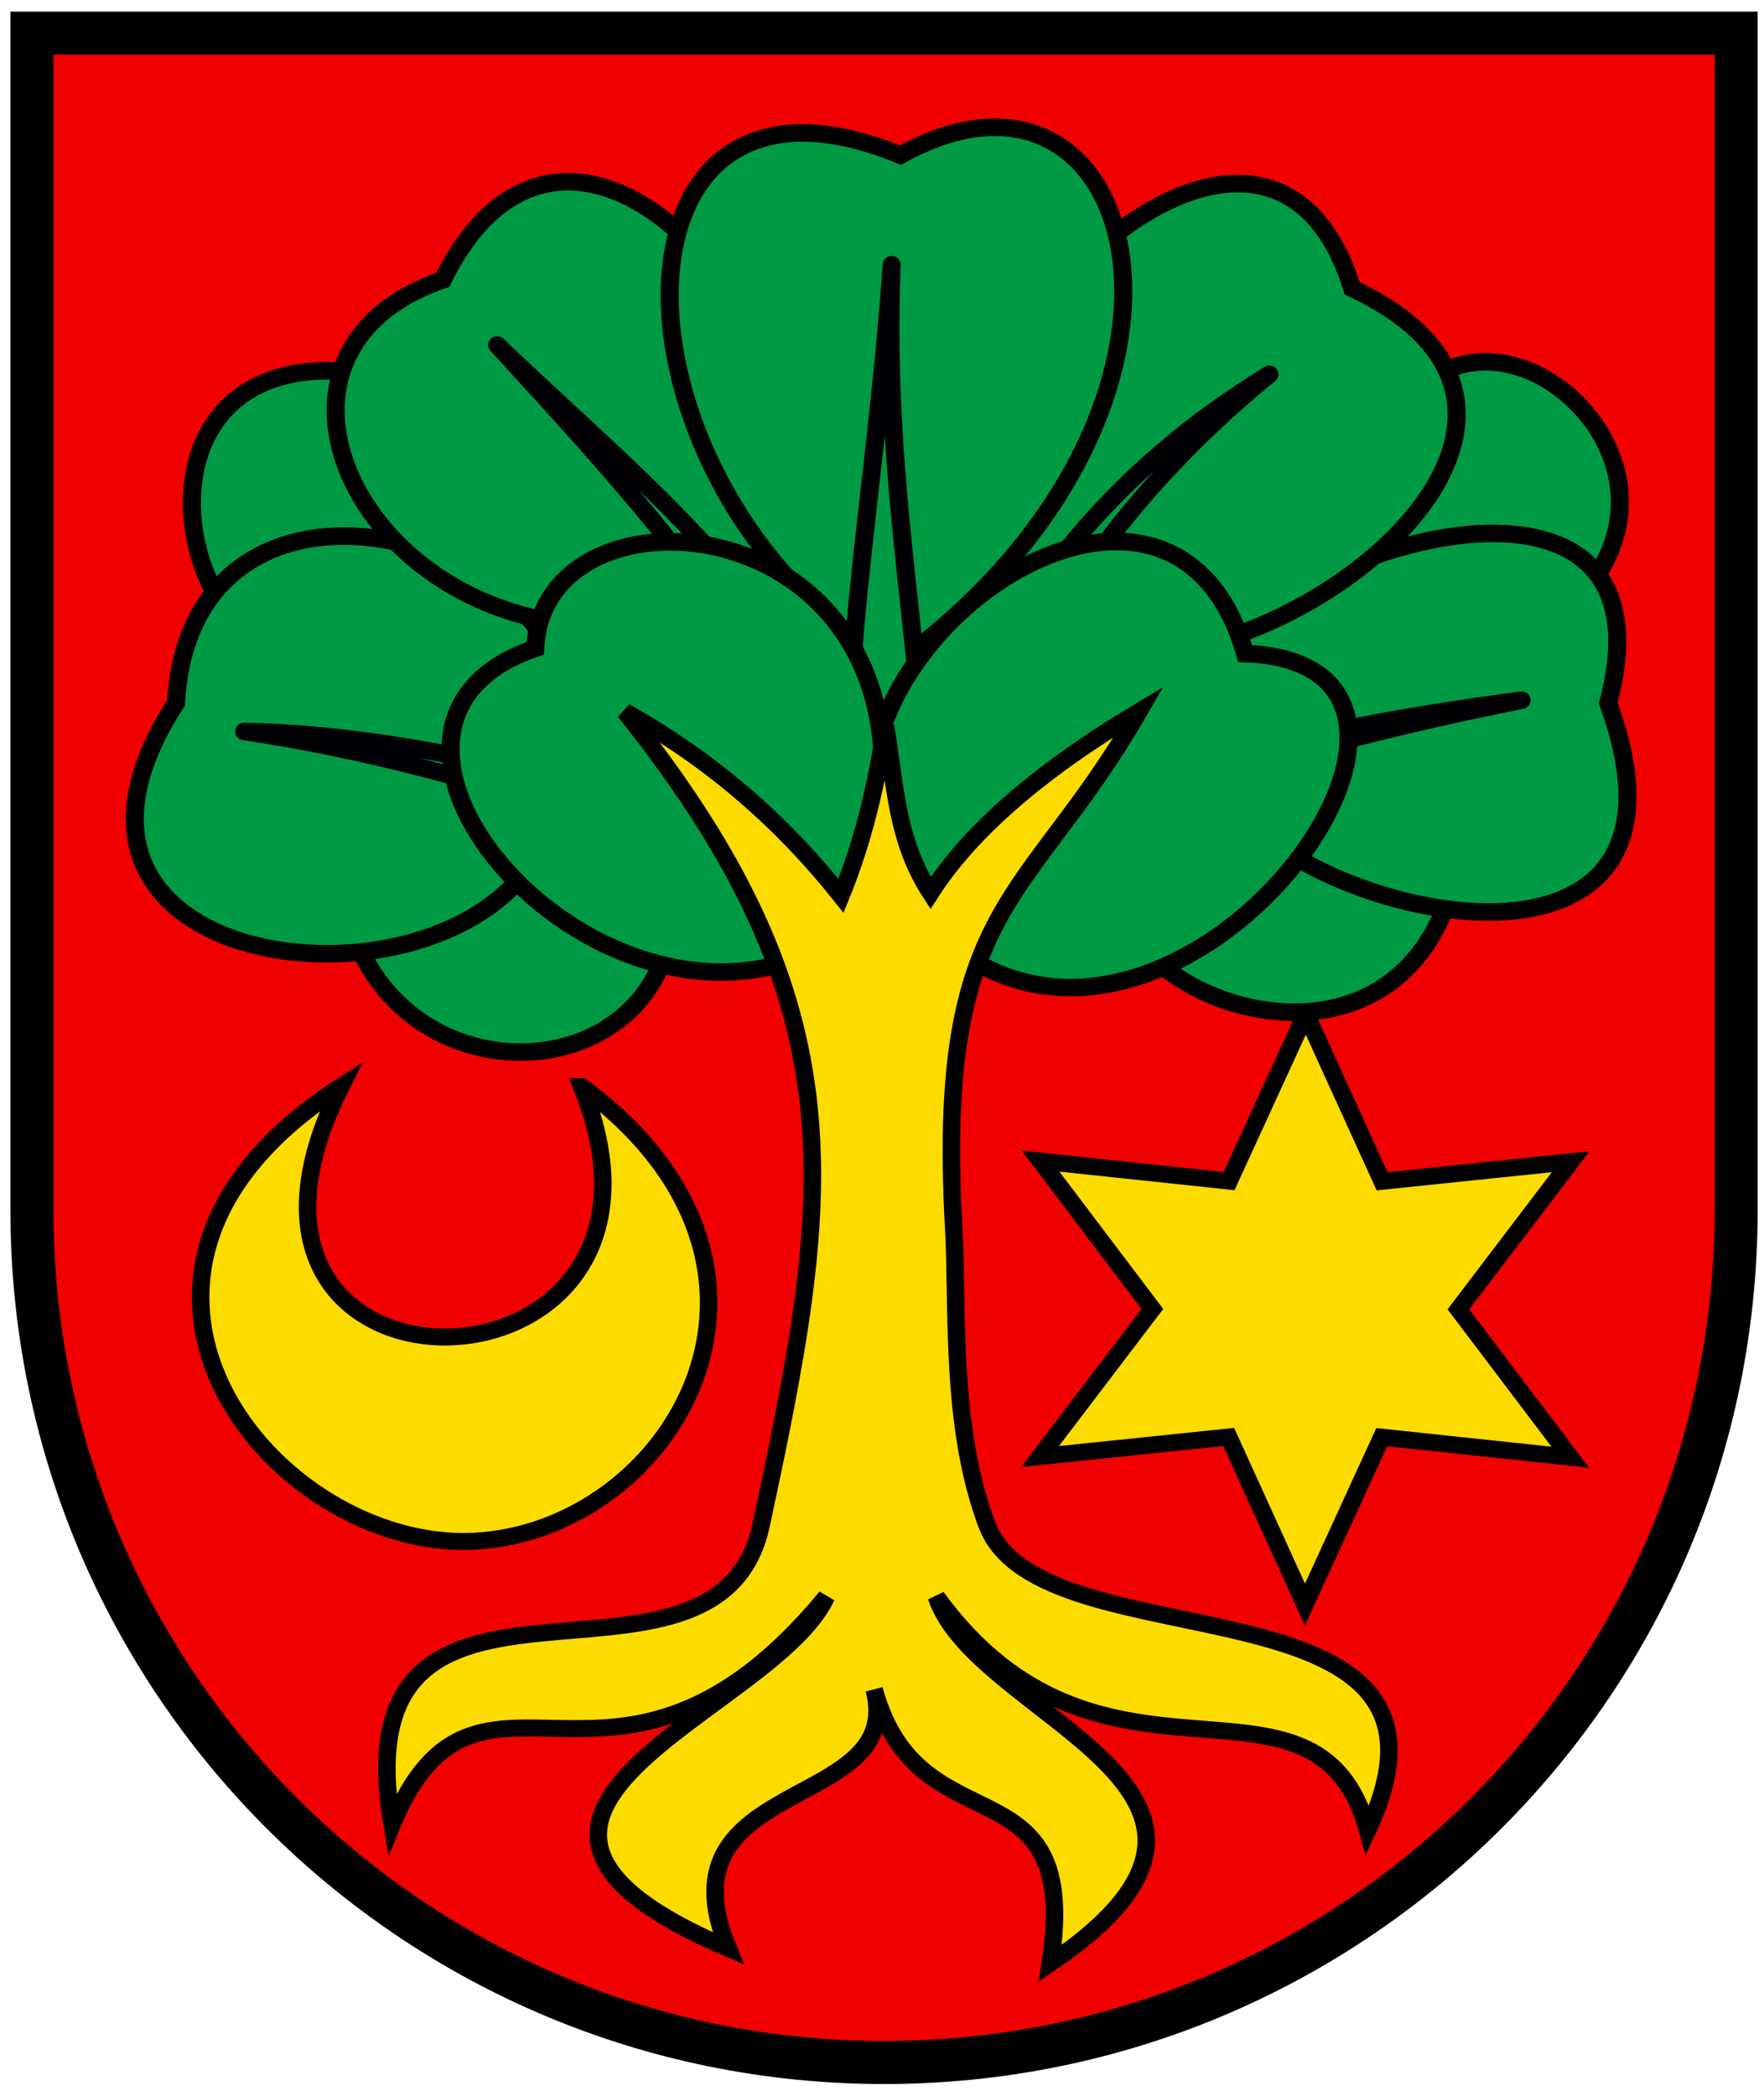 <svg width="410" height="487" xmlns="http://www.w3.org/2000/svg"><path d="M7.422 7.698v282.83c0 102.506 88.667 185.604 198.051 185.604 109.384 0 198.051-83.098 198.051-185.605V7.698z" fill="#f00000" stroke-width="1.568"/><g fill-rule="evenodd" stroke-width="1.597"><path d="M190.31 390.74c48.414 123.77-150.2 127.73-88.031 0-107.04 70.951-24.358 174.76 48.409 171.23 72.768-3.532 129.93-102.66 39.622-171.23z" fill="#fcdb00" stroke="#000" stroke-width="6.388" transform="matrix(.636 0 0 .617 14.176 11.43)"/><path transform="matrix(2.778 -.177 .183 2.681 -1804.625 -717.063)" d="m751.78 443.4-15.59-2.765-7.347 14.026-5.4-14.884-15.82.65 10.19-12.118-8.474-13.375 15.59 2.765 7.347-14.026 5.4 14.884 15.82-.651-10.19 12.119z" fill="#fcdb00" stroke="#000" stroke-linecap="square" stroke-width="1.463"/><g fill="#094" stroke-width="6.592"><g stroke="#000"><path d="M106.48 121.39c-60.563-4.916-66.235 52.868-48.026 84.685l51.23 130.57c22.646 55.103 97.63 53.418 112.8 3.204h176.12c21.648 25.445 82.823 39.166 106.39-11.024l55.503-127.37c33.88-46.048-20.662-100.2-55.503-79.002z" transform="matrix(.636 0 0 .617 13.235 11.43)"/><path d="M425.65 260.51c-21.459 52.767 188.83 120.24 141.26-14.228 32.778-127.05-190.09-33.409-141.26 14.228z" transform="matrix(.636 0 0 .617 13.235 11.43)"/><path d="M473.34 90.071c118.43 57.184-71.679 184.55-122.8 120.66-68.593-65.293 87.875-236.99 122.8-120.66zM180.8 288.56c46.995-96.708-131.1-157.7-137.3-42.274-68.863 109.39 119.95 124.07 137.3 42.274z" transform="matrix(.636 0 0 .617 13.235 11.43)"/><path d="M255.53 204.67C133.75 259.379 48.35 119.728 141 86.87c50.754-105.98 163.41 42.246 114.53 117.8z" transform="matrix(.636 0 0 .617 13.235 11.43)"/><path d="M306.1 232.05c129.27-96.354 91.476-243.22 2.136-192.14-114.31-48.492-109.79 127.14-2.136 192.14z" transform="matrix(.636 0 0 .617 13.235 11.43)"/></g><path d="M303.97 327.76c67.664-40.089 146.57-65.193 231.28-82.549-77.699 10.417-143.27 27.085-223.8 62.98 36.638-61.912 58.077-123.82 131.64-185.73-86.79 54.662-110.39 126.29-128.44 167.23 6.75-41.831-13.328-116.17-9.613-208.51-5.99 90.547-22.846 170.1-11.024 212.78-14.297-78.884-78.14-128.04-133.09-182.53 44.778 50.609 112.77 124.65 124.21 190.01-71.887-16.926-142.25-42.979-216.71-44.479 84.879 12.998 158.59 44.613 235.55 70.799z" stroke="#000005" stroke-linecap="round" stroke-linejoin="round" transform="matrix(.636 0 0 .617 13.235 11.43)"/><path d="M319.26 330.83c85.074 85.609 218.7-99.426 114.94-103.19-30.995-111.3-195.58 23.849-114.94 103.19z" stroke="#000" transform="matrix(.636 0 0 .617 13.235 11.43)"/><path d="M289.74 332.03c-83.92 61.119-202.91-75.508-114.94-106.39 3.038-72.991 173.1-51.264 114.94 106.39z" stroke="#000" transform="matrix(.636 0 0 .617 13.235 11.43)"/></g><path d="M339.9 555.84c-13.664-37.072-10.57-82.418-12.173-111.72-6.712-122.74 26.99-121.9 67.676-194.63-36.962 22.773-61.964 45.547-76.14 68.32-12.95-20.544-12.862-42.117-16.51-62.907-3.137 21.325-7.773 42.65-16.22 63.975-20.954-27.165-46.662-50.764-79.002-69.388 86.81 111.95 75.857 181.33 49.819 306.35-16.163 77.605-154.54-6.469-134.85 112.8 31.631-78.567 81.504 10.75 158.69-85.753-19.69 43.694-152.62 81.097-35.934 132.37-26.256-65.409 65.492-51.114 53.366-97.503 16.4 61.671 76.3 24.676 64.39 103.19 93.047-65.069-26.848-92.197-41.617-138.05 60.385 85.645 138.57 17.313 157.62 87.889 44.889-99.17-119.19-60.857-139.12-114.94z" fill="#fcdb00" stroke="#000" stroke-width="6.388" transform="matrix(.636 0 0 .617 13.235 11.43)"/></g><path d="M7.422 7.698v273.55c0 109.38 88.67 198.05 198.05 198.05s198.05-88.669 198.05-198.05V7.698z" fill="none" stroke="#000" stroke-width="10"/></svg>
